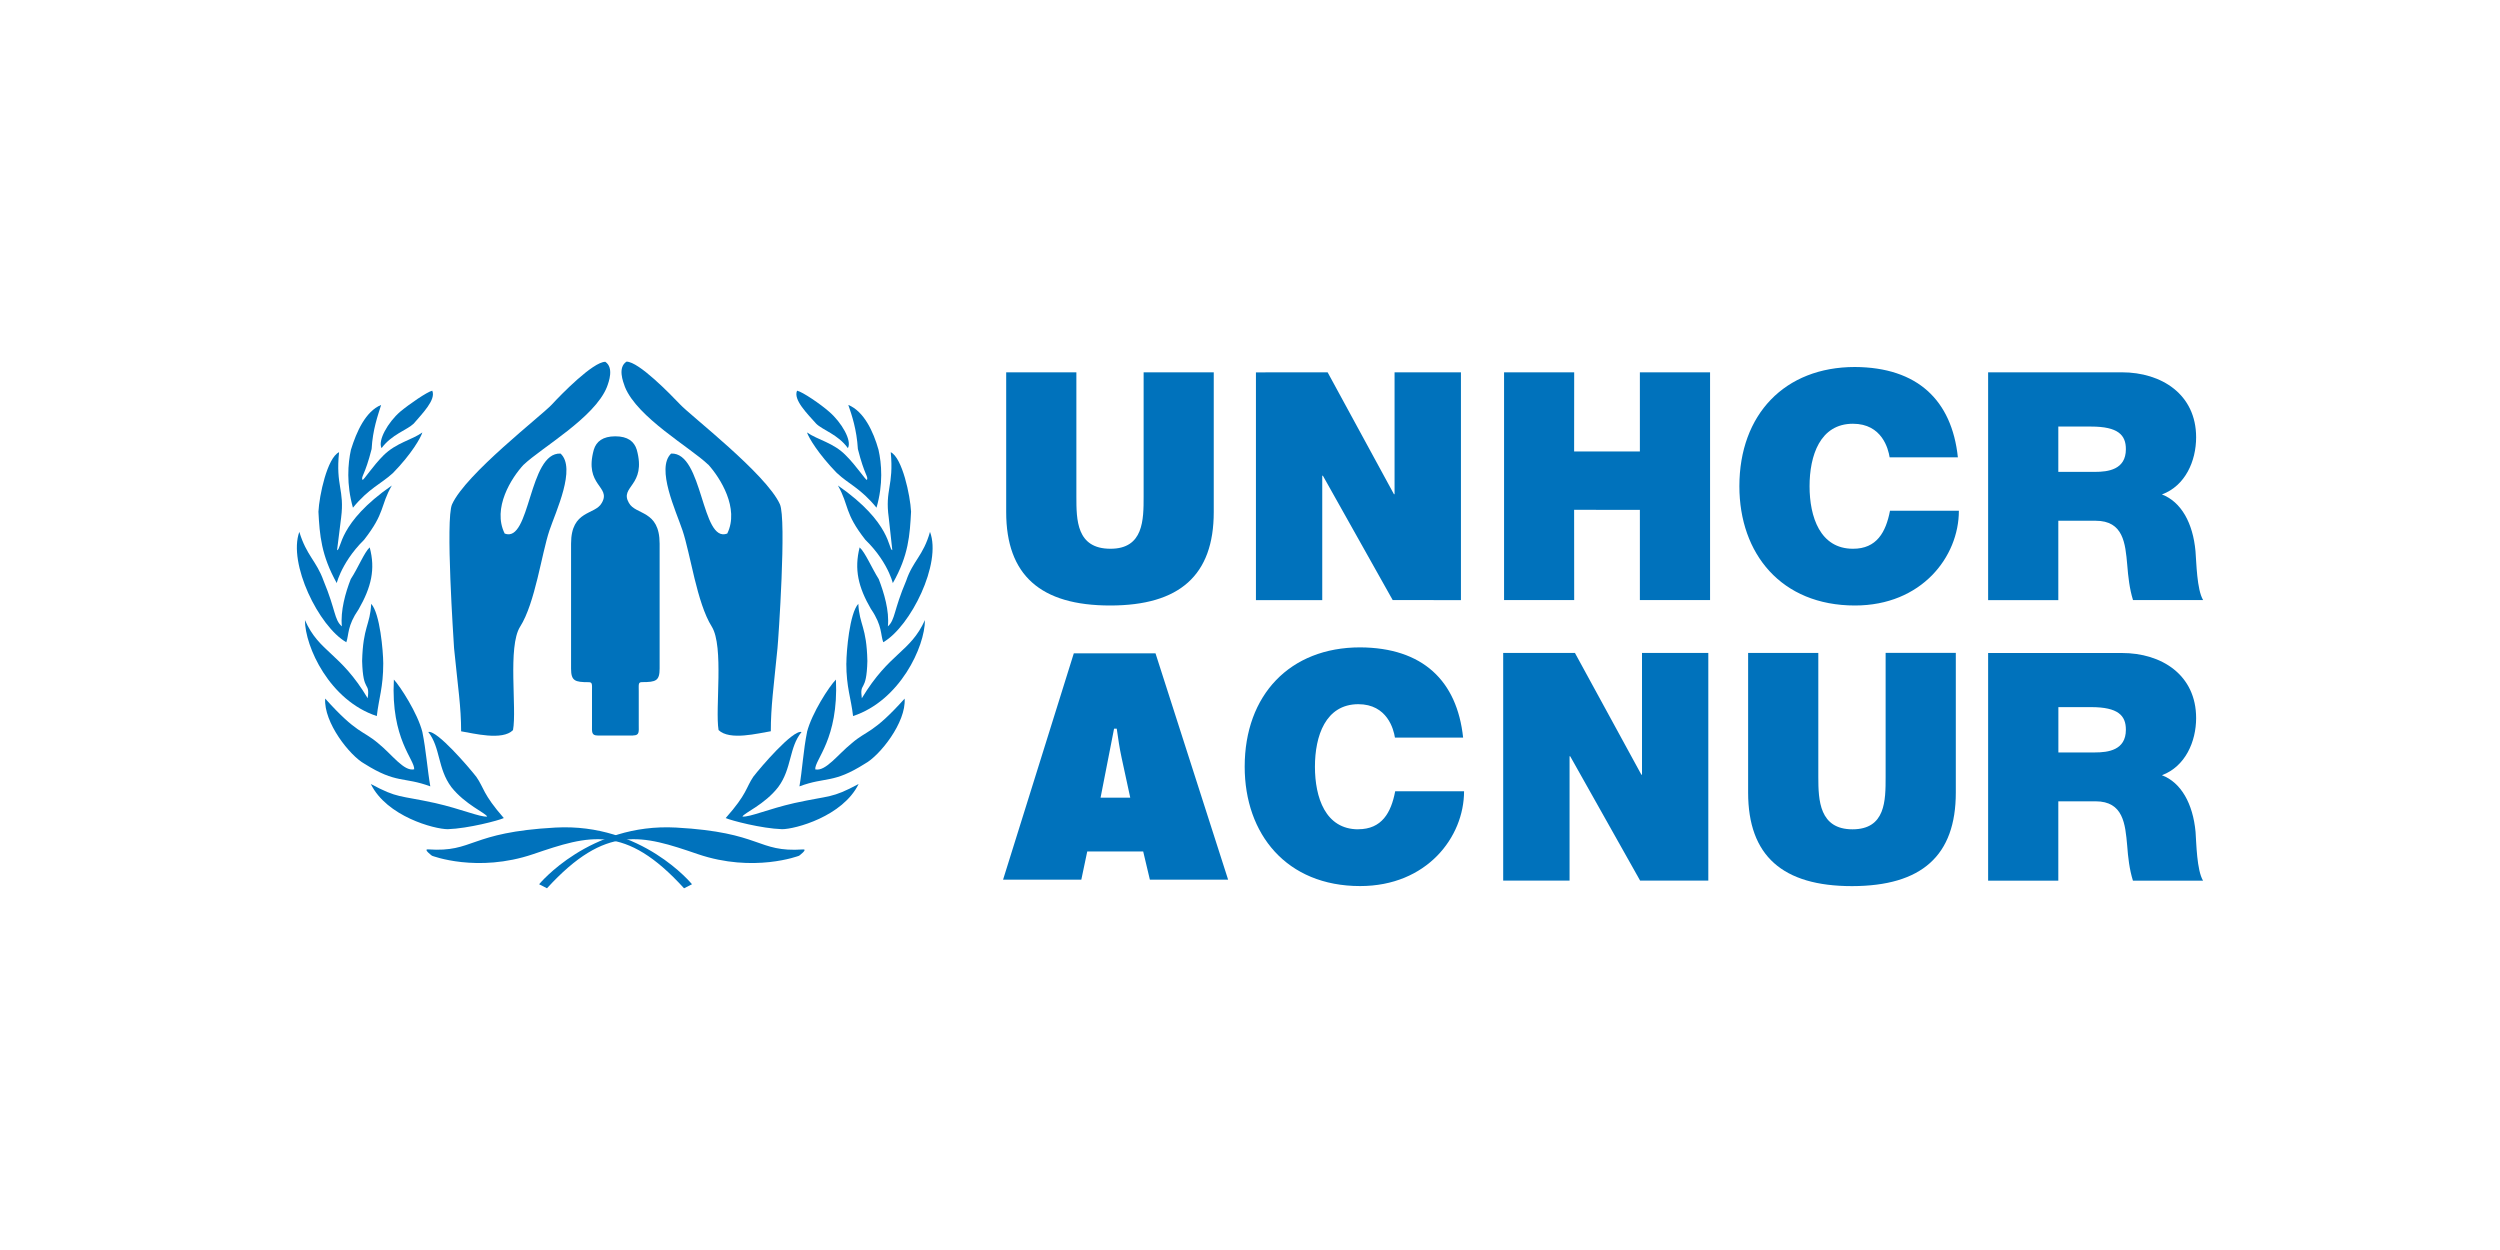 <?xml version="1.0" encoding="UTF-8"?>
<svg id="Logo" xmlns="http://www.w3.org/2000/svg" viewBox="0 0 400 200">
  <defs>
    <style>
      .cls-1 {
        fill: #0072bc;
      }
    </style>
  </defs>
  <g>
    <path class="cls-1" d="M66.19,67.78c-1.07,1.03-3.5,1.71-5.14,3.92-.64-1.2,1.01-4.12,2.97-5.82,1.46-1.22,4.33-3.19,5.14-3.37.64,1.45-1.63,3.69-2.97,5.27Z"/>
    <path class="cls-1" d="M62.83,75.72c-1.85,1.7-3.81,2.4-6.36,5.51-1.06-3.75-.81-7.04-.32-9.27.9-2.92,2.36-6.16,4.83-7.17-.51,1.65-1.35,3.93-1.52,7.05-1.08,4.26-1.73,4.38-1.46,4.95.24,0,1.63-2.21,3.36-3.93,2.04-2.03,4.56-2.47,6.22-3.67-.25.82-1.7,3.42-4.75,6.54Z"/>
    <path class="cls-1" d="M53.88,93.3c-2.48-4.45-2.74-7.68-2.93-11.43.13-2.61,1.41-8.63,3.3-9.52-.56,5.44.9,5.96.33,10.48,0,.25-.65,4.95-.65,5.2.77-.12.07-4.32,8.76-10.35-1.89,3.3-1.02,4.31-4.44,8.69-4,3.95-4.56,7.8-4.37,6.92Z"/>
    <path class="cls-1" d="M57.37,97.5c-1.84,2.67-1.52,4-1.96,5.26-4.41-2.53-9.35-12.62-7.52-17.66,1.16,3.82,2.74,4.63,3.88,7.82,1.98,4.76,1.68,6.22,2.93,7.3-.25-2.48.57-5.4,1.42-7.56,1.2-1.84,2.15-4.26,3.03-5.08.94,3.49.26,6.35-1.77,9.91Z"/>
    <path class="cls-1" d="M61.32,106.13c0,3.87-.71,5.58-1.03,8.44-7.56-2.48-11.5-11.11-11.5-15.36,2.29,5.21,5.65,5.15,10.04,12.51.39-2.8-.75-.7-.89-5.96.14-5.53,1.28-5.72,1.45-9.15,1.41,1.52,1.92,7.61,1.93,9.53Z"/>
    <path class="cls-1" d="M67.58,117.12c.58,2.84.83,6.22,1.27,8.7-4.3-1.59-5.39-.38-10.52-3.61-2.36-1.29-6.56-6.62-6.3-10.44,5.08,5.66,5.97,5.03,8.45,7.13,2.28,1.84,4.12,4.56,5.79,4.19.11-1.54-3.76-4.84-3.25-14.36,1.01,1.08,3.81,5.4,4.56,8.39Z"/>
    <path class="cls-1" d="M76.17,124.23c1.33,1.9,1.01,2.73,4.44,6.66-.83.39-5.71,1.67-8.96,1.78-2.15,0-9.78-2.04-12.32-7.23,4.38,2.34,4.46,1.77,10.3,3.05,4.18.95,7.17,2.27,8.32,2.16-.27-.59-3.51-1.91-5.73-4.71-2.23-2.98-1.73-6.35-3.7-8.82,1.35-.39,6.55,5.71,7.64,7.11Z"/>
    <path class="cls-1" d="M101.29,117.67c1.05,0,.91-.59.91-1.7v-5.37c0-1.11-.11-1.46.53-1.46,2.22,0,2.81-.21,2.81-2.18v-19.97c0-5.44-3.84-4.54-4.92-6.53-1.55-2.69,2.87-2.69,1.26-8.51-.41-1.32-1.44-2.14-3.43-2.14s-3.04.82-3.44,2.14c-1.61,5.82,2.83,5.82,1.28,8.51-1.08,1.99-4.92,1.08-4.92,6.53v19.98c0,1.97.6,2.18,2.82,2.18.62,0,.53.34.53,1.46,0,1.11,0,4.26,0,5.37,0,1.11-.12,1.7.91,1.7h5.67Z"/>
    <path class="cls-1" d="M83.79,74.34c-1.96,2.1-5.06,6.98-3.04,11.03,4.13,1.6,3.8-13.04,8.94-12.8,2.54,2.35-.76,9.26-1.78,12.3-1.26,3.75-2.28,11.6-4.69,15.4-2.02,3.18-.5,13.13-1.14,16.55-1.7,1.72-6.34.51-8.3.19,0-3.92-.51-7.03-1.13-13.3-.07-1.28-1.4-20.66-.32-23.02,2.2-4.87,14.32-14.19,15.97-15.97,1.46-1.59,6.59-6.84,8.55-6.83,1.39.94.58,3.17.25,4.05-1.96,4.89-10.46,9.69-13.32,12.42Z"/>
    <path class="cls-1" d="M113.33,74.34c1.89,2.1,5.01,6.98,3.03,11.03-4.17,1.6-3.85-13.04-8.98-12.8-2.47,2.35.81,9.26,1.82,12.29,1.27,3.75,2.29,11.6,4.69,15.41,1.96,3.17.51,13.12,1.08,16.54,1.77,1.72,6.33.51,8.36.19,0-3.93.45-7.03,1.07-13.31.13-1.28,1.47-20.66.38-23.02-2.22-4.87-14.33-14.19-15.97-15.97-1.52-1.59-6.59-6.84-8.57-6.84-1.44.95-.56,3.18-.25,4.05,1.97,4.89,10.46,9.69,13.31,12.42Z"/>
    <path class="cls-1" d="M130.58,67.78c1.02,1.03,3.49,1.71,5.08,3.92.69-1.19-1.01-4.12-2.99-5.82-1.38-1.22-4.27-3.19-5.14-3.37-.64,1.45,1.65,3.69,3.05,5.27Z"/>
    <path class="cls-1" d="M133.95,75.72c1.78,1.7,3.76,2.4,6.29,5.51,1.09-3.75.82-7.04.32-9.27-.82-2.92-2.34-6.16-4.83-7.17.57,1.65,1.34,3.93,1.53,7.05,1.07,4.26,1.71,4.38,1.45,4.95-.25,0-1.65-2.21-3.37-3.92-1.96-2.04-4.51-2.48-6.22-3.68.26.82,1.79,3.42,4.82,6.54Z"/>
    <path class="cls-1" d="M142.85,93.3c2.53-4.45,2.72-7.68,2.92-11.43-.13-2.61-1.41-8.63-3.25-9.52.51,5.44-.95,5.96-.32,10.48,0,.25.57,4.95.57,5.2-.69-.12-.05-4.33-8.7-10.35,1.85,3.3.96,4.31,4.39,8.69,4.06,3.95,4.56,7.8,4.39,6.92Z"/>
    <path class="cls-1" d="M139.4,97.5c1.79,2.67,1.46,4,1.92,5.26,4.37-2.53,9.39-12.62,7.48-17.66-1.07,3.82-2.74,4.63-3.81,7.82-2.03,4.76-1.73,6.22-2.93,7.3.26-2.48-.63-5.4-1.46-7.56-1.15-1.83-2.15-4.25-3.06-5.08-.88,3.5-.24,6.34,1.84,9.91Z"/>
    <path class="cls-1" d="M135.41,106.13c0,3.87.76,5.58,1.08,8.44,7.51-2.48,11.5-11.11,11.5-15.36-2.36,5.21-5.65,5.15-10.1,12.51-.38-2.8.76-.7.89-5.96-.12-5.53-1.27-5.72-1.45-9.15-1.4,1.52-1.91,7.62-1.91,9.53Z"/>
    <path class="cls-1" d="M129.13,117.12c-.59,2.84-.78,6.22-1.22,8.7,4.26-1.59,5.34-.38,10.48-3.63,2.35-1.26,6.61-6.59,6.35-10.41-5.08,5.66-6.03,5.03-8.45,7.13-2.28,1.84-4.19,4.56-5.85,4.19-.12-1.54,3.75-4.84,3.31-14.37-1.08,1.08-3.87,5.4-4.63,8.39Z"/>
    <path class="cls-1" d="M120.56,124.23c-1.28,1.9-.97,2.73-4.45,6.66.88.39,5.71,1.67,9.02,1.78,2.09,0,9.71-2.04,12.25-7.23-4.38,2.34-4.44,1.77-10.28,3.05-4.19.95-7.12,2.27-8.31,2.16.26-.59,3.55-1.91,5.72-4.71,2.21-2.98,1.71-6.35,3.74-8.82-1.4-.39-6.61,5.71-7.68,7.11Z"/>
    <path class="cls-1" d="M87.53,142.13l-1.27-.65s8.08-9.83,21.91-9.07c13.84.76,12.89,4,20.31,3.5.83-.07-.63,1.01-.63,1.01,0,0-7.24,2.79-16.2-.26-8.9-3.05-14.67-4.88-24.13,5.46Z"/>
    <path class="cls-1" d="M109.44,142.13l1.28-.65s-8-9.83-21.85-9.07c-13.9.76-12.96,4-20.38,3.49-.83-.06.63,1.02.63,1.02,0,0,7.23,2.79,16.2-.26,8.94-3.05,14.72-4.88,24.12,5.46Z"/>
  </g>
  <g>
    <path class="cls-1" d="M177.62,96.88c11.13,0,16.58-4.85,16.58-14.95v-22.36h-11.22v19.86c0,3.72,0,8.38-5.31,8.37-5.45,0-5.45-4.64-5.45-8.37v-19.86h-11.23v22.36c0,10.1,5.5,14.95,16.63,14.95Z"/>
    <polygon class="cls-1" points="211.56 76.12 211.66 76.11 222.83 96.01 233.75 96.02 233.75 59.57 223.13 59.57 223.13 79.07 223.03 79.07 212.42 59.57 200.95 59.58 200.95 96.02 211.56 96.02 211.56 76.12"/>
    <polygon class="cls-1" points="262.38 72.23 251.86 72.23 251.87 59.57 240.65 59.57 240.65 96.01 251.87 96.01 251.86 81.57 262.38 81.58 262.38 96.01 273.61 96.01 273.61 59.57 262.38 59.57 262.38 72.23"/>
    <path class="cls-1" d="M296.47,87.8c-5.26,0-6.94-5.11-6.94-10,0-4.9,1.67-10,6.94-10,4.66,0,5.66,4.03,5.87,5.37h10.92c-.97-9.15-6.48-14.4-16.48-14.45-11.23,0-18.48,7.6-18.48,19.08,0,10.78,6.69,19.08,18.49,19.08,10.67,0,16.63-7.8,16.63-15.16h-11.02c-.66,3.43-2.13,6.09-5.92,6.08Z"/>
    <path class="cls-1" d="M329.34,83.32h5.96c4.45,0,4.75,3.61,5.06,7.08.15,1.89.36,3.78.92,5.61h11.22c-1.01-1.68-1.07-6.01-1.22-7.81-.41-4.53-2.29-7.9-5.37-9.09,3.74-1.38,5.47-5.35,5.47-9.14,0-6.87-5.52-10.4-11.89-10.4h-21.39v36.45h11.23v-12.7ZM329.34,68.25h5.24c4.3,0,5.57,1.34,5.56,3.63,0,3.27-2.86,3.62-4.94,3.62h-5.87v-7.25Z"/>
    <path class="cls-1" d="M301.7,124.32c0,3.74,0,8.37-5.3,8.37s-5.47-4.64-5.47-8.37v-19.85h-11.23v22.34c0,10.11,5.5,14.97,16.63,14.97,11.13-.02,16.6-4.86,16.6-14.97v-22.35h-11.23s0,19.86,0,19.86Z"/>
    <polygon class="cls-1" points="262.72 123.95 262.62 123.95 251.99 104.47 240.51 104.47 240.51 140.9 251.13 140.9 251.13 121 251.23 121 262.42 140.9 273.33 140.9 273.33 104.47 262.72 104.47 262.72 123.95"/>
    <path class="cls-1" d="M217.32,132.69c-5.26,0-6.93-5.1-6.93-10.01s1.68-9.99,6.93-10.01c4.65,0,5.67,4.04,5.87,5.35h10.91c-.97-9.12-6.48-14.39-16.48-14.44-11.23,0-18.47,7.61-18.47,19.09,0,10.78,6.68,19.1,18.47,19.1,10.66,0,16.63-7.82,16.63-15.17h-11.02c-.65,3.43-2.14,6.08-5.92,6.08Z"/>
    <path class="cls-1" d="M345.92,124.03c3.73-1.4,5.46-5.37,5.46-9.14,0-6.9-5.52-10.42-11.89-10.41h-21.39v36.43h11.23v-12.7h5.96c4.45,0,4.75,3.63,5.06,7.09.14,1.89.35,3.77.92,5.61h11.22c-1.01-1.68-1.07-6.01-1.2-7.8-.42-4.53-2.32-7.91-5.37-9.07ZM335.21,120.39h-5.87v-7.25h5.24c4.3,0,5.57,1.33,5.56,3.63,0,3.27-2.86,3.62-4.94,3.62Z"/>
    <path class="cls-1" d="M171.81,104.53l-11.32,36.22h12.52l.95-4.52h8.95l1.07,4.52h12.52l-11.62-36.22h-13.08ZM176.09,127.63l2.16-11.04h.43c.22,1.54.44,3.12.78,4.66l1.38,6.38h-4.75Z"/>
  </g>
</svg>